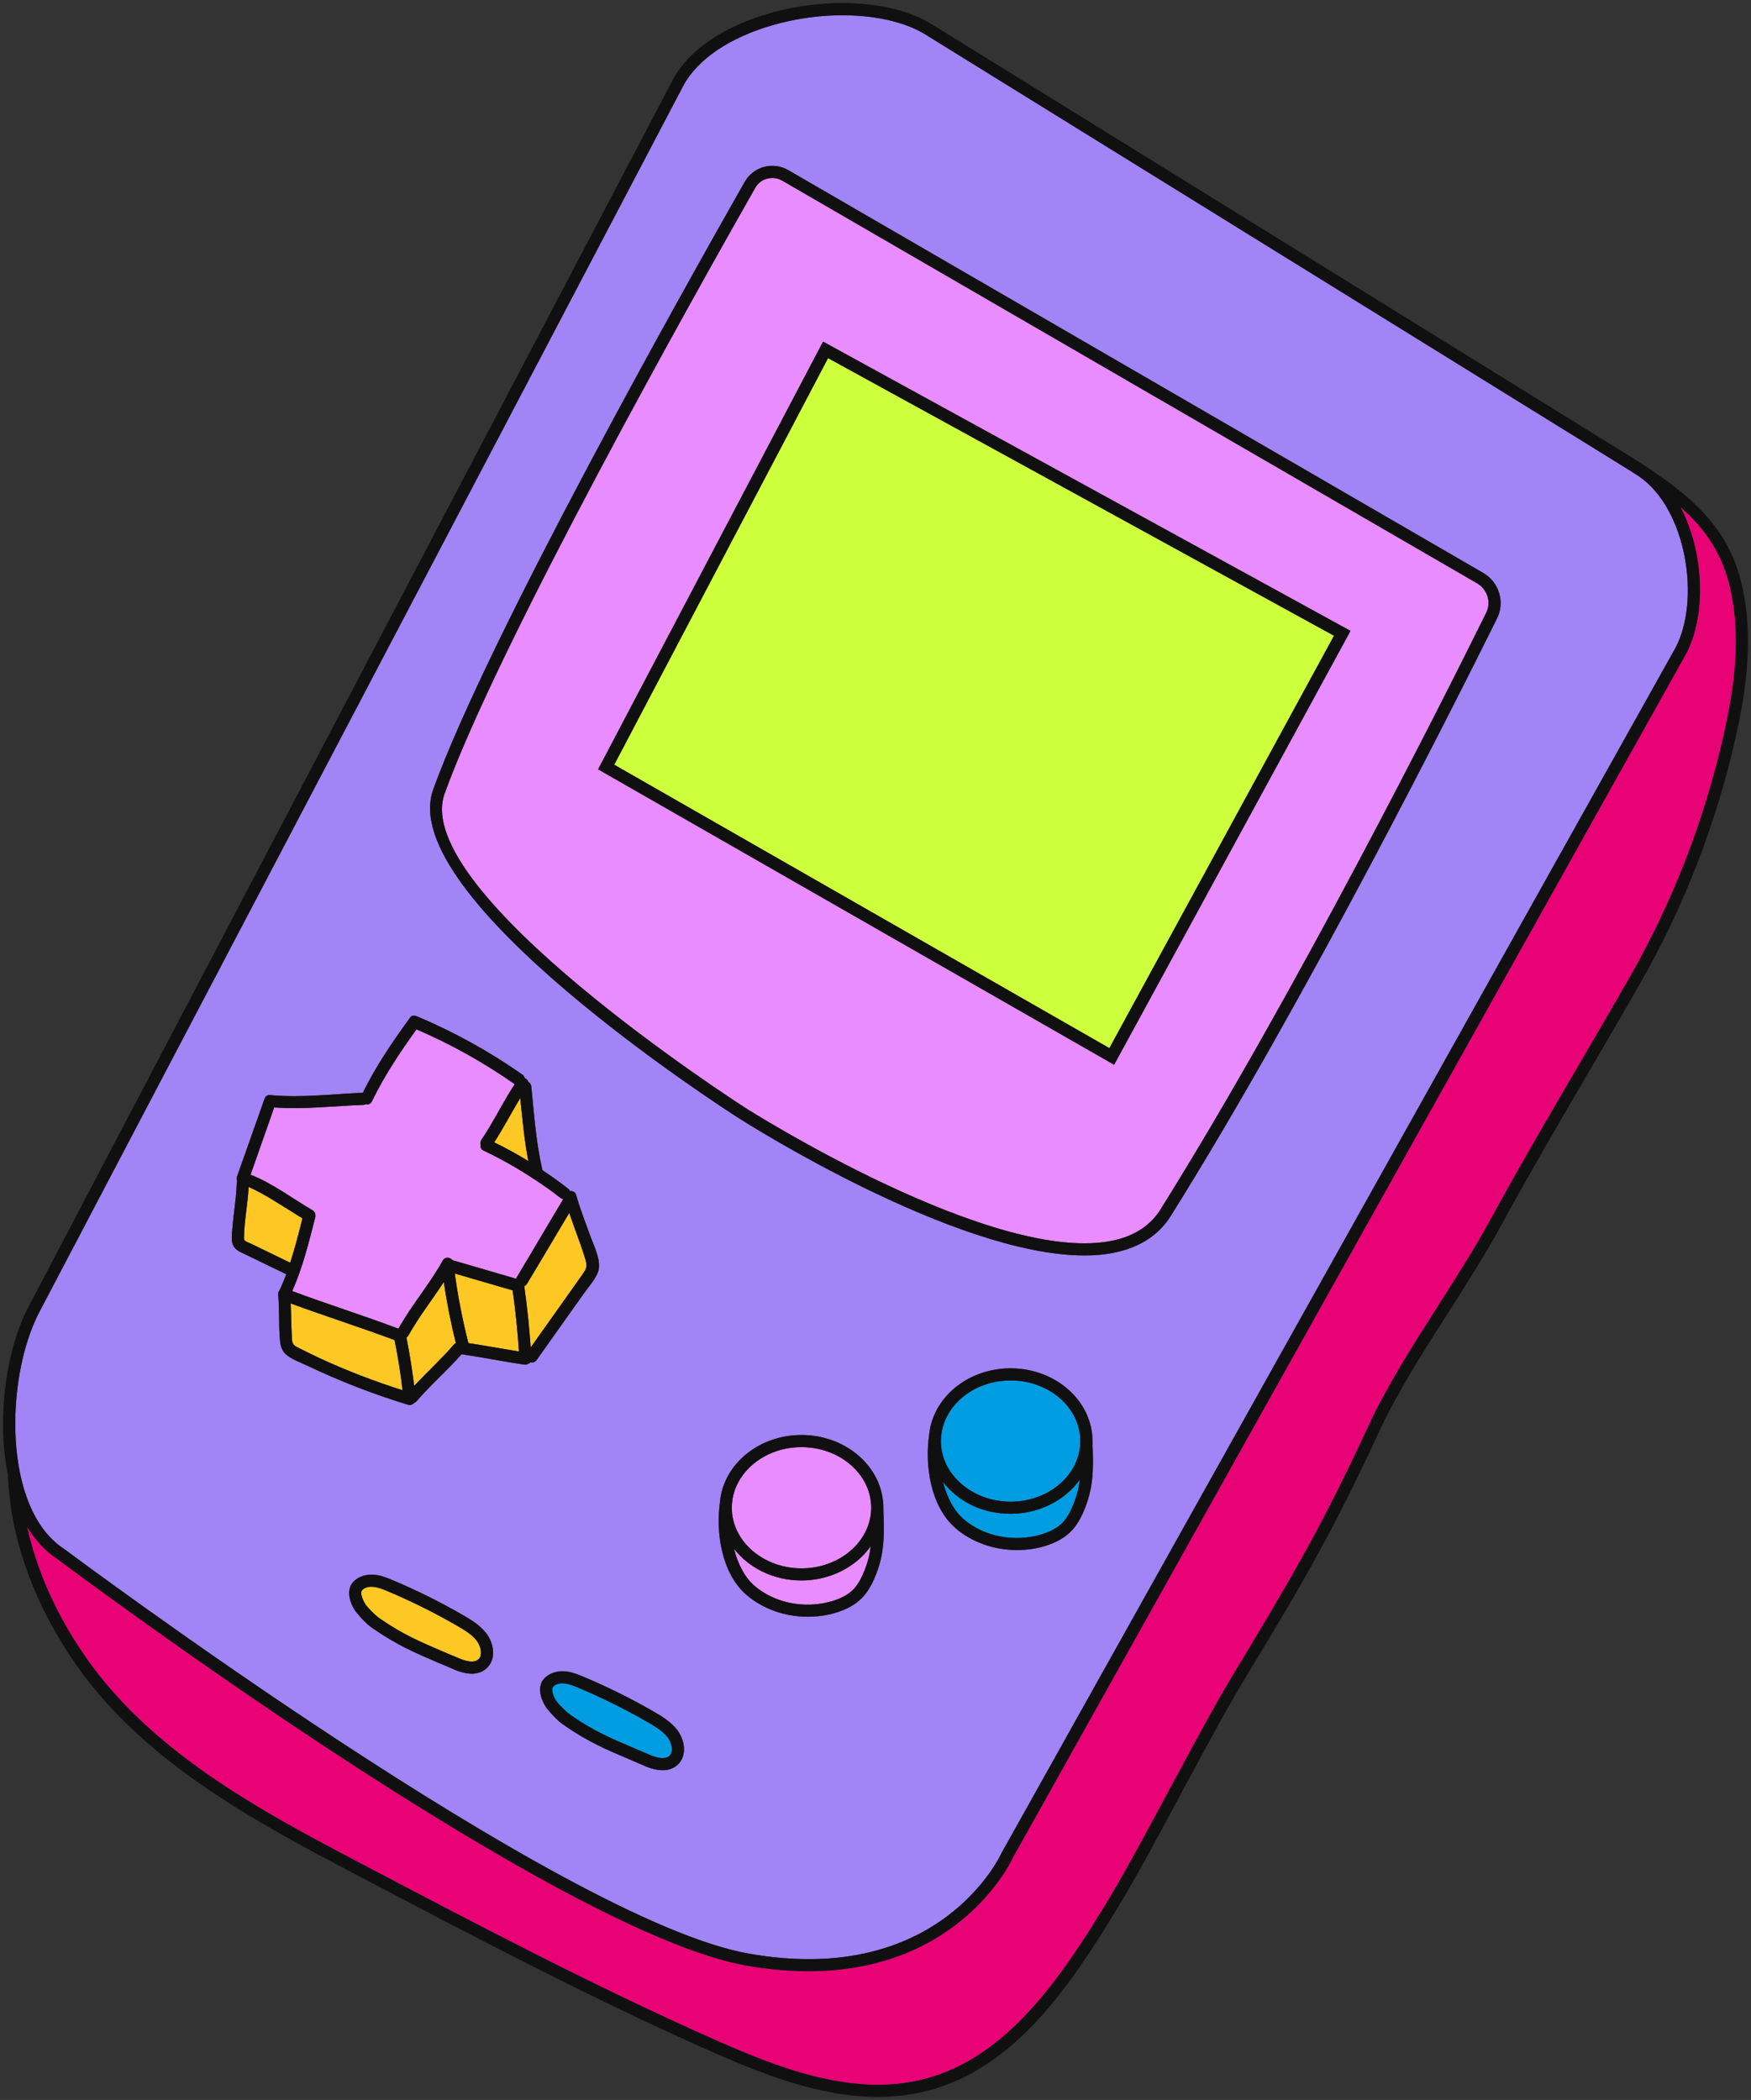 <svg xmlns="http://www.w3.org/2000/svg" id="Calque_2" viewBox="0 0 144.45 173.22"><rect x="0" y="0" width="144.45" height="173.22" fill="#333333" stroke="none"/><defs><style>.cls-1{fill:#009de3;}.cls-2{fill:#111010;}.cls-3{fill:#e88cff;}.cls-4{fill:#e80276;}.cls-5{fill:#a184f5;}.cls-6{fill:#cdff3c;}.cls-7{fill:#fdc823;}</style></defs><g id="_&#xC9;l&#xE9;ments"><g id="Nintendo"><polygon class="cls-6" points="110.05 52.44 91.52 86.46 50.67 63.08 68.31 29.54 110.05 52.44"></polygon><path class="cls-7" d="M42.92,90.57c.17,1.74.34,3.48.66,5.2-.91-.56-1.85-1.07-2.81-1.54.77-1.19,1.42-2.45,2.15-3.66Z"></path><path class="cls-7" d="M20.13,102.08c.02-1.4.31-2.77.38-4.17.74.32,1.44.73,2.11,1.14.79.48,1.55.97,2.33,1.45-.3,1.22-.62,2.45-1.01,3.66-.69-.33-1.37-.67-2.06-1-.38-.18-.77-.37-1.15-.56-.16-.07-.38-.14-.51-.25-.11-.09-.09-.11-.09-.27Z"></path><path class="cls-7" d="M43.46,105.92c1.18-1.95,2.33-3.91,3.5-5.87.21.61.43,1.22.65,1.83.18.49.36.98.52,1.48.07.23.15.45.2.68.12.46,0,.69-.26,1.06-1.43,2.02-2.86,4.04-4.29,6.05-.12-1.69-.29-3.37-.53-5.05.08-.04.15-.09.21-.18Z"></path><path class="cls-7" d="M42.29,106.44c.24,1.68.41,3.36.52,5.04-1.39-.22-2.77-.48-4.17-.69-.48-1.89-.86-3.81-1.12-5.74,1.59.46,3.18.93,4.77,1.39Z"></path><path class="cls-7" d="M36.61,105.75c.25,1.7.58,3.38,1,5.04-.05.02-.1.05-.14.09-1.04,1.21-2.22,2.28-3.3,3.44-.17-1.34-.38-2.68-.64-4,.07-.04.13-.1.18-.19.85-1.53,1.95-2.91,2.9-4.38Z"></path><path class="cls-7" d="M33.21,114.68c-2.33-.74-4.62-1.62-6.85-2.65-.58-.28-1.17-.56-1.74-.85-.29-.15-.47-.24-.52-.58-.03-.21-.03-.44-.04-.66-.04-.8-.04-1.61-.08-2.42,2.84,1.04,5.73,1.96,8.57,3.02.28,1.37.5,2.75.66,4.14Z"></path><path class="cls-1" d="M45.61,139.16c.17-.21.51-.33.87-.3.39.02.78.17,1.21.35,1.97.83,3.91,1.79,5.76,2.86.61.35,1.18.7,1.59,1.19.39.48.55,1.26.17,1.59-.32.27-.89.23-1.74-.15-.42-.18-.81-.35-1.19-.51-1.84-.78-3.29-1.4-5.12-2.66l-.22-.16c-.29-.24-.84-.76-1.05-1.06-.29-.44-.42-.97-.28-1.15Z"></path><path class="cls-1" d="M89.08,122.05c-.09.74-.27,1.47-.63,2.27-.25.59-.52,1-.83,1.32-.41.4-.98.71-1.74.94-2.24.66-4.75.16-6.41-1.29-.78-.68-1.35-1.77-1.67-3.04,1.22,1.58,3.26,2.62,5.57,2.62s4.51-1.13,5.71-2.82Z"></path><path class="cls-1" d="M83.37,113.87c3.17,0,5.75,2.24,5.75,5s-2.58,5-5.75,5-5.75-2.25-5.75-5c0-.13.01-.26.02-.38.02-.13.03-.26.05-.39.43-2.39,2.81-4.23,5.68-4.23Z"></path><path class="cls-3" d="M24.11,106.5c.86-1.95,1.38-4.05,1.9-6.1.02-.09.02-.17,0-.24-.01-.12-.09-.24-.23-.33-1.68-.98-3.29-2.22-5.11-2.93l1.95-5.55c2.44.18,4.91-.12,7.34-.21.08,0,.15-.03.22-.06.18.06.39,0,.5-.23,1.01-2.09,2.32-4.06,3.68-5.94,2.84,1.22,5.56,2.74,8.1,4.52-.98,1.5-1.75,3.12-2.75,4.6-.09.14-.1.28-.06.39-.04.19.02.38.24.49,1.44.68,2.83,1.47,4.16,2.35.74.48,1.46.98,2.15,1.53.08.06.18.1.27.12-1.3,2.16-2.57,4.34-3.87,6.5-.02.03-.02.05-.03.07-1.72-.5-3.45-1.01-5.17-1.51-.02-.01-.03,0-.05,0-.2-.26-.62-.35-.83.02-1.08,1.95-2.56,3.65-3.65,5.61-2.9-1.09-5.86-2.02-8.76-3.1Z"></path><path class="cls-7" d="M29.86,131.19c.17-.21.51-.33.87-.3.39.02.78.17,1.21.35,1.97.83,3.91,1.79,5.76,2.86.61.35,1.18.7,1.59,1.19.39.48.55,1.27.17,1.59-.32.28-.89.23-1.74-.15-.42-.18-.81-.34-1.19-.5-1.84-.79-3.29-1.41-5.12-2.67l-.23-.16c-.29-.24-.83-.76-1.03-1.06-.3-.44-.43-.97-.29-1.15Z"></path><path class="cls-3" d="M60.55,127.75c1.22,1.58,3.26,2.62,5.57,2.62s4.51-1.13,5.71-2.82c-.09.74-.27,1.47-.63,2.27-.25.59-.52,1-.83,1.32-.41.4-.98.71-1.74.94-2.24.66-4.75.16-6.41-1.29-.78-.68-1.35-1.77-1.67-3.04Z"></path><path class="cls-3" d="M66.12,119.37c3.17,0,5.75,2.24,5.75,5s-2.58,5-5.75,5-5.75-2.25-5.75-5c0-.13.01-.26.02-.38.02-.13.03-.26.05-.39.43-2.39,2.81-4.23,5.68-4.23Z"></path><path class="cls-3" d="M121.86,48.12c.85.5,1.18,1.57.74,2.44-3.49,7.06-15.75,31.44-26.86,49.2-.81,1.3-2.1,2.16-3.82,2.55-9.75,2.2-30.27-10.81-30.47-10.95-.28-.17-27.7-17.81-24.77-25.9,4.49-12.45,20.75-41.39,25.62-49.96.21-.38.56-.65.98-.76.15-.04.29-.06.43-.06.29,0,.57.08.82.22l57.33,33.22ZM91.91,87.83l19.5-35.79-43.51-23.86-18.56,35.28,42.57,24.37Z"></path><path class="cls-4" d="M6.54,135.92c-2.14-3.27-3.57-6.62-4.31-10,.65,1.08,1.47,2.01,2.49,2.67,1.68,1.25,41.2,30.78,56.87,33.55,1.85.32,3.55.46,5.12.46,12.6,0,16.8-9.27,16.83-9.34l55.56-99.34c1.69-3.2,1.48-8.37-.47-12.1,1.96,1.73,3.29,3.62,3.98,6.19,1.16,4.37.4,9.01-.4,12.56-1.59,7.08-4.22,13.85-7.82,20.14-1.43,2.49-2.8,4.84-4.15,7.15-2.5,4.28-4.86,8.31-7.38,12.92-1.26,2.3-2.77,4.66-4.23,6.95-2.09,3.27-4.25,6.66-5.82,10.07-3.78,8.17-6.39,12.58-11.05,20.29-1.48,2.45-3.36,5.95-5.18,9.33-1.81,3.38-3.68,6.87-5.14,9.29-3.94,6.5-8.35,13-15.15,14.78-5.81,1.52-11.93-.85-17.2-3.18-9.93-4.4-19.71-9.54-29.16-14.51-8.37-4.4-17.85-9.39-23.39-17.88Z"></path><path class="cls-5" d="M36.14,137.15c.38.15.77.32,1.18.5.29.13.93.41,1.6.41.41,0,.83-.11,1.19-.42.87-.75.65-2.13-.05-2.98-.51-.62-1.17-1.03-1.86-1.43-1.89-1.09-3.86-2.07-5.87-2.91-.5-.21-.99-.4-1.54-.43-.68-.04-1.33.21-1.71.67-.53.67-.21,1.68.24,2.34.01.01.89,1.13,1.53,1.47h-.01c1.92,1.33,3.41,1.97,5.3,2.78ZM38.1,111.71c1.71.25,3.41.6,5.13.85.19.03.39-.04.52-.18.19.04.4-.01.53-.21.85-1.19,1.69-2.38,2.54-3.58.42-.59.84-1.19,1.27-1.79.39-.55.89-1.11,1.18-1.72.45-.9-.24-2.22-.56-3.09-.4-1.12-.85-2.24-1.17-3.39-.07-.28-.3-.37-.52-.35-.02-.06-.06-.13-.12-.17-.69-.55-1.41-1.06-2.15-1.55-.53-2.27-.69-4.6-.92-6.9-.02-.19-.12-.31-.25-.39-.04-.13-.15-.24-.29-.3-.03-.1-.08-.21-.19-.29-2.71-1.9-5.61-3.5-8.65-4.78h-.01s-.02-.02-.03-.02c-.03-.01-.06-.03-.09-.04-.02-.01-.04-.01-.07-.01h0c-.22-.06-.37.04-.46.2-.01.01-.02.02-.03.04-1.41,1.93-2.77,3.95-3.83,6.1-2.54.1-5.12.44-7.65.19-.27-.02-.41.14-.46.33-.01.02-.02.02-.02.04l-2.25,6.36c-.05.14-.03.26.02.35-.02.05-.03.1-.04.16-.02.84-.13,1.68-.23,2.51-.05.42-.1.85-.13,1.27-.03.38-.09.8-.01,1.17.09.37.35.6.68.76.4.2.81.39,1.22.59.85.41,1.7.83,2.56,1.24-.18.46-.36.92-.58,1.36-.06.08-.11.18-.09.32.1,1.14.05,2.29.12,3.43.04.55.07,1.09.5,1.48.47.43,1.19.67,1.76.94,2.7,1.29,5.49,2.37,8.35,3.24.17.05.38-.03.51-.17.06-.02.12-.06.17-.12,1.17-1.36,2.54-2.54,3.72-3.89,0,0,.01.01.02.01ZM135.2,39.29c3.95,2.69,5.1,10.22,3.02,14.15l-55.58,99.38c-.05.11-5.04,11.13-20.87,8.33-15.44-2.72-56.04-33.06-56.48-33.38-5.11-3.31-4.87-14.23-2.01-19.61L56.37,7.07c.58-1.09,1.56-2.1,2.83-2.96,1.27-.85,2.85-1.56,4.63-2.06,4.51-1.28,9.5-.98,12.39.72l58.3,36.08c.24.15.45.29.68.44ZM123.5,51.01c.67-1.35.17-2.99-1.14-3.75L65.04,14.04c-.62-.36-1.33-.45-2.02-.27-.68.19-1.24.63-1.59,1.24-4.88,8.59-21.17,37.58-25.69,50.11-3.2,8.84,24.01,26.35,25.17,27.09.78.5,17.89,11.35,28.55,11.35.95,0,1.85-.09,2.68-.28,1.99-.45,3.49-1.45,4.45-2.99,11.13-17.79,23.41-42.22,26.91-49.28ZM89.37,124.73c.88-2.01.83-3.61.76-5.64v-.24c-.02-3.3-3.05-5.98-6.76-5.98-3.36,0-6.14,2.19-6.66,5.04,0,.02,0,.04-.01.06-.02.13-.04.26-.05.4-.37,2.55.13,5.89,2.16,7.67,1.36,1.18,3.2,1.82,5.08,1.82.76,0,1.53-.1,2.28-.32.92-.28,1.63-.67,2.16-1.2.4-.4.73-.91,1.04-1.61ZM72.12,130.23c.88-2.01.83-3.61.76-5.64v-.24c-.02-3.3-3.05-5.98-6.76-5.98-3.36,0-6.14,2.19-6.66,5.04,0,.02,0,.04-.01.06-.02.13-.04.26-.05.4-.37,2.55.13,5.89,2.16,7.67,1.36,1.18,3.2,1.82,5.08,1.82.76,0,1.53-.1,2.28-.32.92-.28,1.63-.67,2.16-1.2.4-.4.73-.91,1.04-1.61ZM55.86,145.61c.87-.75.65-2.13-.05-2.98-.51-.62-1.17-1.03-1.86-1.43-1.89-1.09-3.86-2.07-5.87-2.91-.5-.21-1-.4-1.54-.43-.68-.04-1.33.21-1.71.67-.53.67-.21,1.68.24,2.33.01.02.89,1.14,1.53,1.48h-.01c1.91,1.33,3.41,1.97,5.3,2.77.37.16.77.33,1.18.51.29.13.93.4,1.6.4.41,0,.83-.1,1.19-.41Z"></path><path class="cls-2" d="M83.37,123.87c3.17,0,5.75-2.25,5.75-5s-2.58-5-5.75-5c-2.87,0-5.25,1.84-5.68,4.23-.02.13-.03.26-.05.39-.01.12-.02.25-.02.38,0,2.75,2.58,5,5.75,5ZM87.62,125.64c.31-.32.58-.73.83-1.32.36-.8.54-1.53.63-2.27-1.2,1.69-3.31,2.82-5.71,2.82s-4.35-1.04-5.57-2.62c.32,1.27.89,2.36,1.67,3.04,1.66,1.45,4.17,1.95,6.41,1.29.76-.23,1.33-.54,1.74-.94ZM90.13,119.09c.07,2.03.12,3.63-.76,5.64-.31.7-.64,1.21-1.04,1.61-.53.53-1.24.92-2.16,1.2-.75.22-1.52.32-2.28.32-1.88,0-3.72-.64-5.08-1.82-2.03-1.78-2.53-5.12-2.16-7.67.01-.14.03-.27.05-.4.01-.02.01-.04.01-.06.52-2.85,3.3-5.04,6.66-5.04,3.71,0,6.74,2.68,6.75,5.98v.24Z"></path><path class="cls-2" d="M66.12,130.37c-2.31,0-4.35-1.04-5.57-2.62.32,1.27.89,2.36,1.67,3.04,1.66,1.45,4.17,1.95,6.41,1.29.76-.23,1.33-.54,1.74-.94.31-.32.58-.73.83-1.32.36-.8.54-1.53.63-2.27-1.2,1.69-3.31,2.82-5.71,2.82ZM66.64,133.36c-1.88,0-3.72-.64-5.08-1.82-2.03-1.78-2.53-5.12-2.16-7.67.01-.14.03-.27.05-.4.01-.02.01-.04.01-.06.52-2.85,3.3-5.04,6.66-5.04,3.71,0,6.74,2.68,6.75,5.98v.24c.08,2.03.13,3.63-.75,5.64-.31.7-.64,1.21-1.04,1.61-.53.53-1.24.92-2.16,1.2-.75.22-1.52.32-2.28.32ZM60.37,124.37c0,2.75,2.58,5,5.75,5s5.75-2.25,5.75-5-2.58-5-5.75-5c-2.87,0-5.25,1.84-5.68,4.23-.02.13-.03.26-.05.39-.01.12-.02.25-.02.38Z"></path><path class="cls-2" d="M49.34,63.46l18.56-35.28,43.51,23.86-19.5,35.79-42.57-24.37ZM50.67,63.08l40.85,23.38,18.53-34.02-41.74-22.9-17.64,33.54Z"></path><path class="cls-2" d="M46.6,142.34c-.64-.34-1.52-1.46-1.53-1.48-.45-.65-.77-1.66-.24-2.33.38-.46,1.03-.71,1.71-.67.54.03,1.04.22,1.54.43,2.01.84,3.98,1.82,5.87,2.91.69.4,1.35.81,1.86,1.43.7.85.92,2.23.05,2.98-.36.31-.78.41-1.19.41-.67,0-1.31-.27-1.6-.4-.41-.18-.81-.35-1.18-.51-1.89-.8-3.39-1.44-5.3-2.76h.01ZM45.61,139.16c-.14.18,0,.71.28,1.15.21.3.76.82,1.05,1.06l.22.16c1.83,1.26,3.28,1.88,5.12,2.66.38.16.77.33,1.19.51.85.38,1.42.42,1.74.15.38-.33.22-1.11-.17-1.59-.41-.49-.98-.84-1.59-1.19-1.85-1.07-3.79-2.03-5.76-2.86-.43-.18-.82-.33-1.21-.35-.36-.03-.7.09-.87.3Z"></path><path class="cls-2" d="M122.6,50.56c.44-.87.11-1.94-.74-2.44L64.53,14.9c-.25-.14-.53-.22-.82-.22-.14,0-.28.02-.43.06-.42.11-.77.38-.98.76-4.87,8.57-21.13,37.51-25.62,49.96-2.93,8.09,24.49,25.73,24.77,25.9.2.14,20.72,13.15,30.47,10.95,1.72-.39,3.01-1.25,3.82-2.55,11.11-17.76,23.37-42.14,26.86-49.2ZM122.36,47.26c1.31.76,1.81,2.4,1.14,3.75-3.5,7.06-15.78,31.49-26.91,49.28-.96,1.54-2.46,2.54-4.45,2.99-.83.19-1.73.28-2.68.28-10.66,0-27.77-10.85-28.55-11.35-1.16-.74-28.37-18.25-25.17-27.09,4.52-12.53,20.81-41.52,25.69-50.11.35-.61.91-1.05,1.59-1.24.69-.18,1.4-.09,2.02.27l57.32,33.22Z"></path><path class="cls-2" d="M29.86,131.19c-.14.18,0,.71.29,1.15.2.3.74.82,1.03,1.06l.23.16c1.83,1.26,3.28,1.88,5.12,2.67.38.16.77.32,1.19.5.85.38,1.42.43,1.74.15.38-.32.22-1.11-.17-1.59-.41-.49-.98-.84-1.59-1.19-1.85-1.07-3.79-2.03-5.76-2.86-.43-.18-.82-.33-1.21-.35-.36-.03-.7.09-.87.3ZM29.32,132.9c-.45-.66-.77-1.67-.24-2.34.38-.46,1.03-.71,1.71-.67.55.03,1.04.22,1.54.43,2.01.84,3.98,1.82,5.87,2.91.69.4,1.35.81,1.86,1.43.7.85.92,2.23.05,2.98-.36.31-.78.42-1.19.42-.67,0-1.31-.28-1.6-.41-.41-.18-.8-.35-1.18-.5-1.89-.81-3.38-1.45-5.3-2.77h.01c-.64-.35-1.52-1.47-1.53-1.48Z"></path><path class="cls-2" d="M34.17,114.32c1.08-1.16,2.26-2.23,3.3-3.44.04-.04.09-.07.14-.09-.42-1.66-.75-3.34-1-5.04-.95,1.47-2.05,2.85-2.9,4.38-.05.09-.11.15-.18.19.26,1.32.47,2.66.64,4ZM23.94,104.16c.39-1.21.71-2.44,1.01-3.66-.78-.48-1.54-.97-2.33-1.45-.67-.41-1.37-.82-2.11-1.14-.07,1.4-.36,2.77-.38,4.17,0,.16-.02.18.09.27.13.11.35.18.51.25.38.19.77.38,1.15.56.69.33,1.37.67,2.06,1ZM26.36,112.03c2.23,1.03,4.52,1.91,6.85,2.65-.16-1.39-.38-2.77-.66-4.14-2.84-1.06-5.73-1.98-8.57-3.02.04.81.04,1.62.08,2.42.01.22.01.45.04.66.05.34.23.43.52.58.57.29,1.16.57,1.74.85ZM42.81,111.48c-.11-1.68-.28-3.36-.52-5.04-1.59-.46-3.18-.93-4.77-1.39.26,1.93.64,3.85,1.12,5.74,1.4.21,2.78.47,4.17.69ZM40.77,94.23c.96.47,1.9.98,2.81,1.54-.32-1.72-.49-3.46-.66-5.2-.73,1.21-1.38,2.47-2.15,3.66ZM46.47,98.91c-.09-.02-.19-.06-.27-.12-.69-.55-1.41-1.05-2.15-1.53-1.33-.88-2.72-1.67-4.16-2.35-.22-.11-.28-.3-.24-.49-.04-.11-.03-.25.06-.39,1-1.48,1.77-3.1,2.75-4.6-2.54-1.78-5.26-3.3-8.1-4.52-1.36,1.88-2.67,3.85-3.68,5.94-.11.23-.32.29-.5.23-.07.03-.14.06-.22.06-2.43.09-4.9.39-7.34.21l-1.95,5.55c1.82.71,3.43,1.95,5.11,2.93.14.09.22.21.23.33.02.07.02.15,0,.24-.52,2.05-1.04,4.15-1.9,6.1,2.9,1.08,5.86,2.01,8.76,3.1,1.09-1.96,2.57-3.66,3.65-5.61.21-.37.63-.28.83-.02.02,0,.03-.01.05,0,1.72.5,3.45,1.01,5.17,1.51.01-.02.01-.04.03-.07,1.3-2.16,2.57-4.34,3.87-6.5ZM44.75,96.53c.74.49,1.46,1,2.15,1.55.06.04.1.11.12.17.22-.02.45.07.52.35.32,1.15.77,2.27,1.17,3.39.32.87,1.01,2.19.56,3.09-.29.61-.79,1.17-1.18,1.72-.43.6-.85,1.2-1.27,1.79-.85,1.2-1.69,2.39-2.54,3.58-.13.2-.34.25-.53.21-.13.14-.33.21-.52.18-1.72-.25-3.42-.6-5.13-.85-.01,0-.02-.01-.02-.01-1.18,1.35-2.55,2.53-3.72,3.89-.05.06-.11.1-.17.12-.13.14-.34.22-.51.17-2.86-.87-5.65-1.95-8.35-3.24-.57-.27-1.29-.51-1.76-.94-.43-.39-.46-.93-.5-1.48-.07-1.14-.02-2.29-.12-3.43-.02-.14.03-.24.09-.32.22-.44.4-.9.58-1.36-.86-.41-1.71-.83-2.56-1.24-.41-.2-.82-.39-1.22-.59-.33-.16-.59-.39-.68-.76-.08-.37-.02-.79.01-1.17.03-.42.08-.85.13-1.27.1-.83.21-1.67.23-2.51.01-.06.02-.11.04-.16-.05-.09-.07-.21-.02-.35l2.25-6.36s.01-.02.02-.04c.05-.19.19-.35.46-.33,2.53.25,5.11-.09,7.65-.19,1.06-2.15,2.42-4.17,3.83-6.1,0-.02.02-.03.03-.04.09-.16.24-.26.46-.21h0s.05.01.07.02c.03,0,.06.03.09.04.01,0,.02,0,.03,0h.01c3.04,1.29,5.94,2.89,8.65,4.79.11.08.16.19.19.29.14.06.25.17.29.3.13.08.23.2.25.39.23,2.3.39,4.63.92,6.9ZM43.78,111.15c1.43-2.01,2.86-4.03,4.29-6.05.26-.37.38-.6.26-1.06-.05-.23-.13-.45-.2-.68-.16-.5-.34-.99-.52-1.48-.22-.61-.44-1.22-.65-1.83-1.17,1.96-2.32,3.92-3.5,5.87-.06.09-.13.14-.21.18.24,1.68.41,3.36.53,5.05Z"></path><path class="cls-2" d="M58.69,169.23c-9.97-4.41-19.76-9.57-29.23-14.55-8.47-4.46-18.08-9.51-23.76-18.21-1.57-2.41-2.78-4.85-3.62-7.33-.85-2.48-1.33-4.98-1.43-7.49-.96-4.74-.12-10.46,1.75-13.95L55.49,6.61c1.31-2.47,4.18-4.43,8.06-5.53,4.84-1.36,10.02-1.03,13.19.84l58.31,36.08s.02.01.02.01l.32.2c.12.07.23.16.34.24,4.02,2.62,6.74,5.17,7.84,9.3,1.22,4.58.44,9.37-.38,13.04-1.61,7.17-4.28,14.04-7.93,20.41-1.43,2.5-2.81,4.85-4.16,7.17-2.49,4.26-4.85,8.29-7.36,12.89-1.28,2.33-2.8,4.71-4.26,7.01-2.08,3.24-4.22,6.6-5.77,9.95-3.79,8.22-6.41,12.65-11.1,20.39-1.46,2.42-3.33,5.91-5.15,9.29-1.81,3.38-3.69,6.88-5.17,9.32-4.04,6.69-8.59,13.37-15.75,15.24-1.37.35-2.75.51-4.12.51-4.78,0-9.52-1.88-13.73-3.74ZM6.54,135.92c5.54,8.49,15.02,13.48,23.39,17.88,9.45,4.97,19.23,10.11,29.16,14.51,5.27,2.33,11.39,4.7,17.2,3.18,6.8-1.78,11.21-8.28,15.15-14.78,1.46-2.42,3.33-5.91,5.14-9.29,1.82-3.38,3.7-6.88,5.18-9.33,4.66-7.71,7.27-12.12,11.05-20.29,1.57-3.41,3.73-6.8,5.82-10.07,1.46-2.29,2.97-4.65,4.23-6.95,2.52-4.61,4.88-8.64,7.38-12.92,1.35-2.31,2.72-4.66,4.15-7.15,3.6-6.29,6.23-13.06,7.82-20.14.8-3.55,1.56-8.19.4-12.56-.69-2.57-2.02-4.46-3.98-6.19,1.95,3.73,2.16,8.9.47,12.1l-55.56,99.34c-.03.07-4.23,9.34-16.83,9.34-1.57,0-3.27-.14-5.12-.46-15.67-2.77-55.19-32.3-56.87-33.55-1.02-.66-1.84-1.59-2.49-2.67.74,3.38,2.17,6.73,4.31,10ZM5.29,127.77c.44.32,41.04,30.66,56.48,33.38,15.83,2.8,20.82-8.22,20.87-8.33l55.58-99.38c2.08-3.93.93-11.46-3.02-14.15-.23-.15-.44-.29-.68-.44L76.22,2.77c-2.89-1.7-7.88-2-12.39-.72-1.78.5-3.36,1.21-4.63,2.06-1.27.86-2.25,1.87-2.83,2.96L3.28,108.16c-2.86,5.38-3.1,16.3,2.01,19.61Z"></path></g></g></svg>